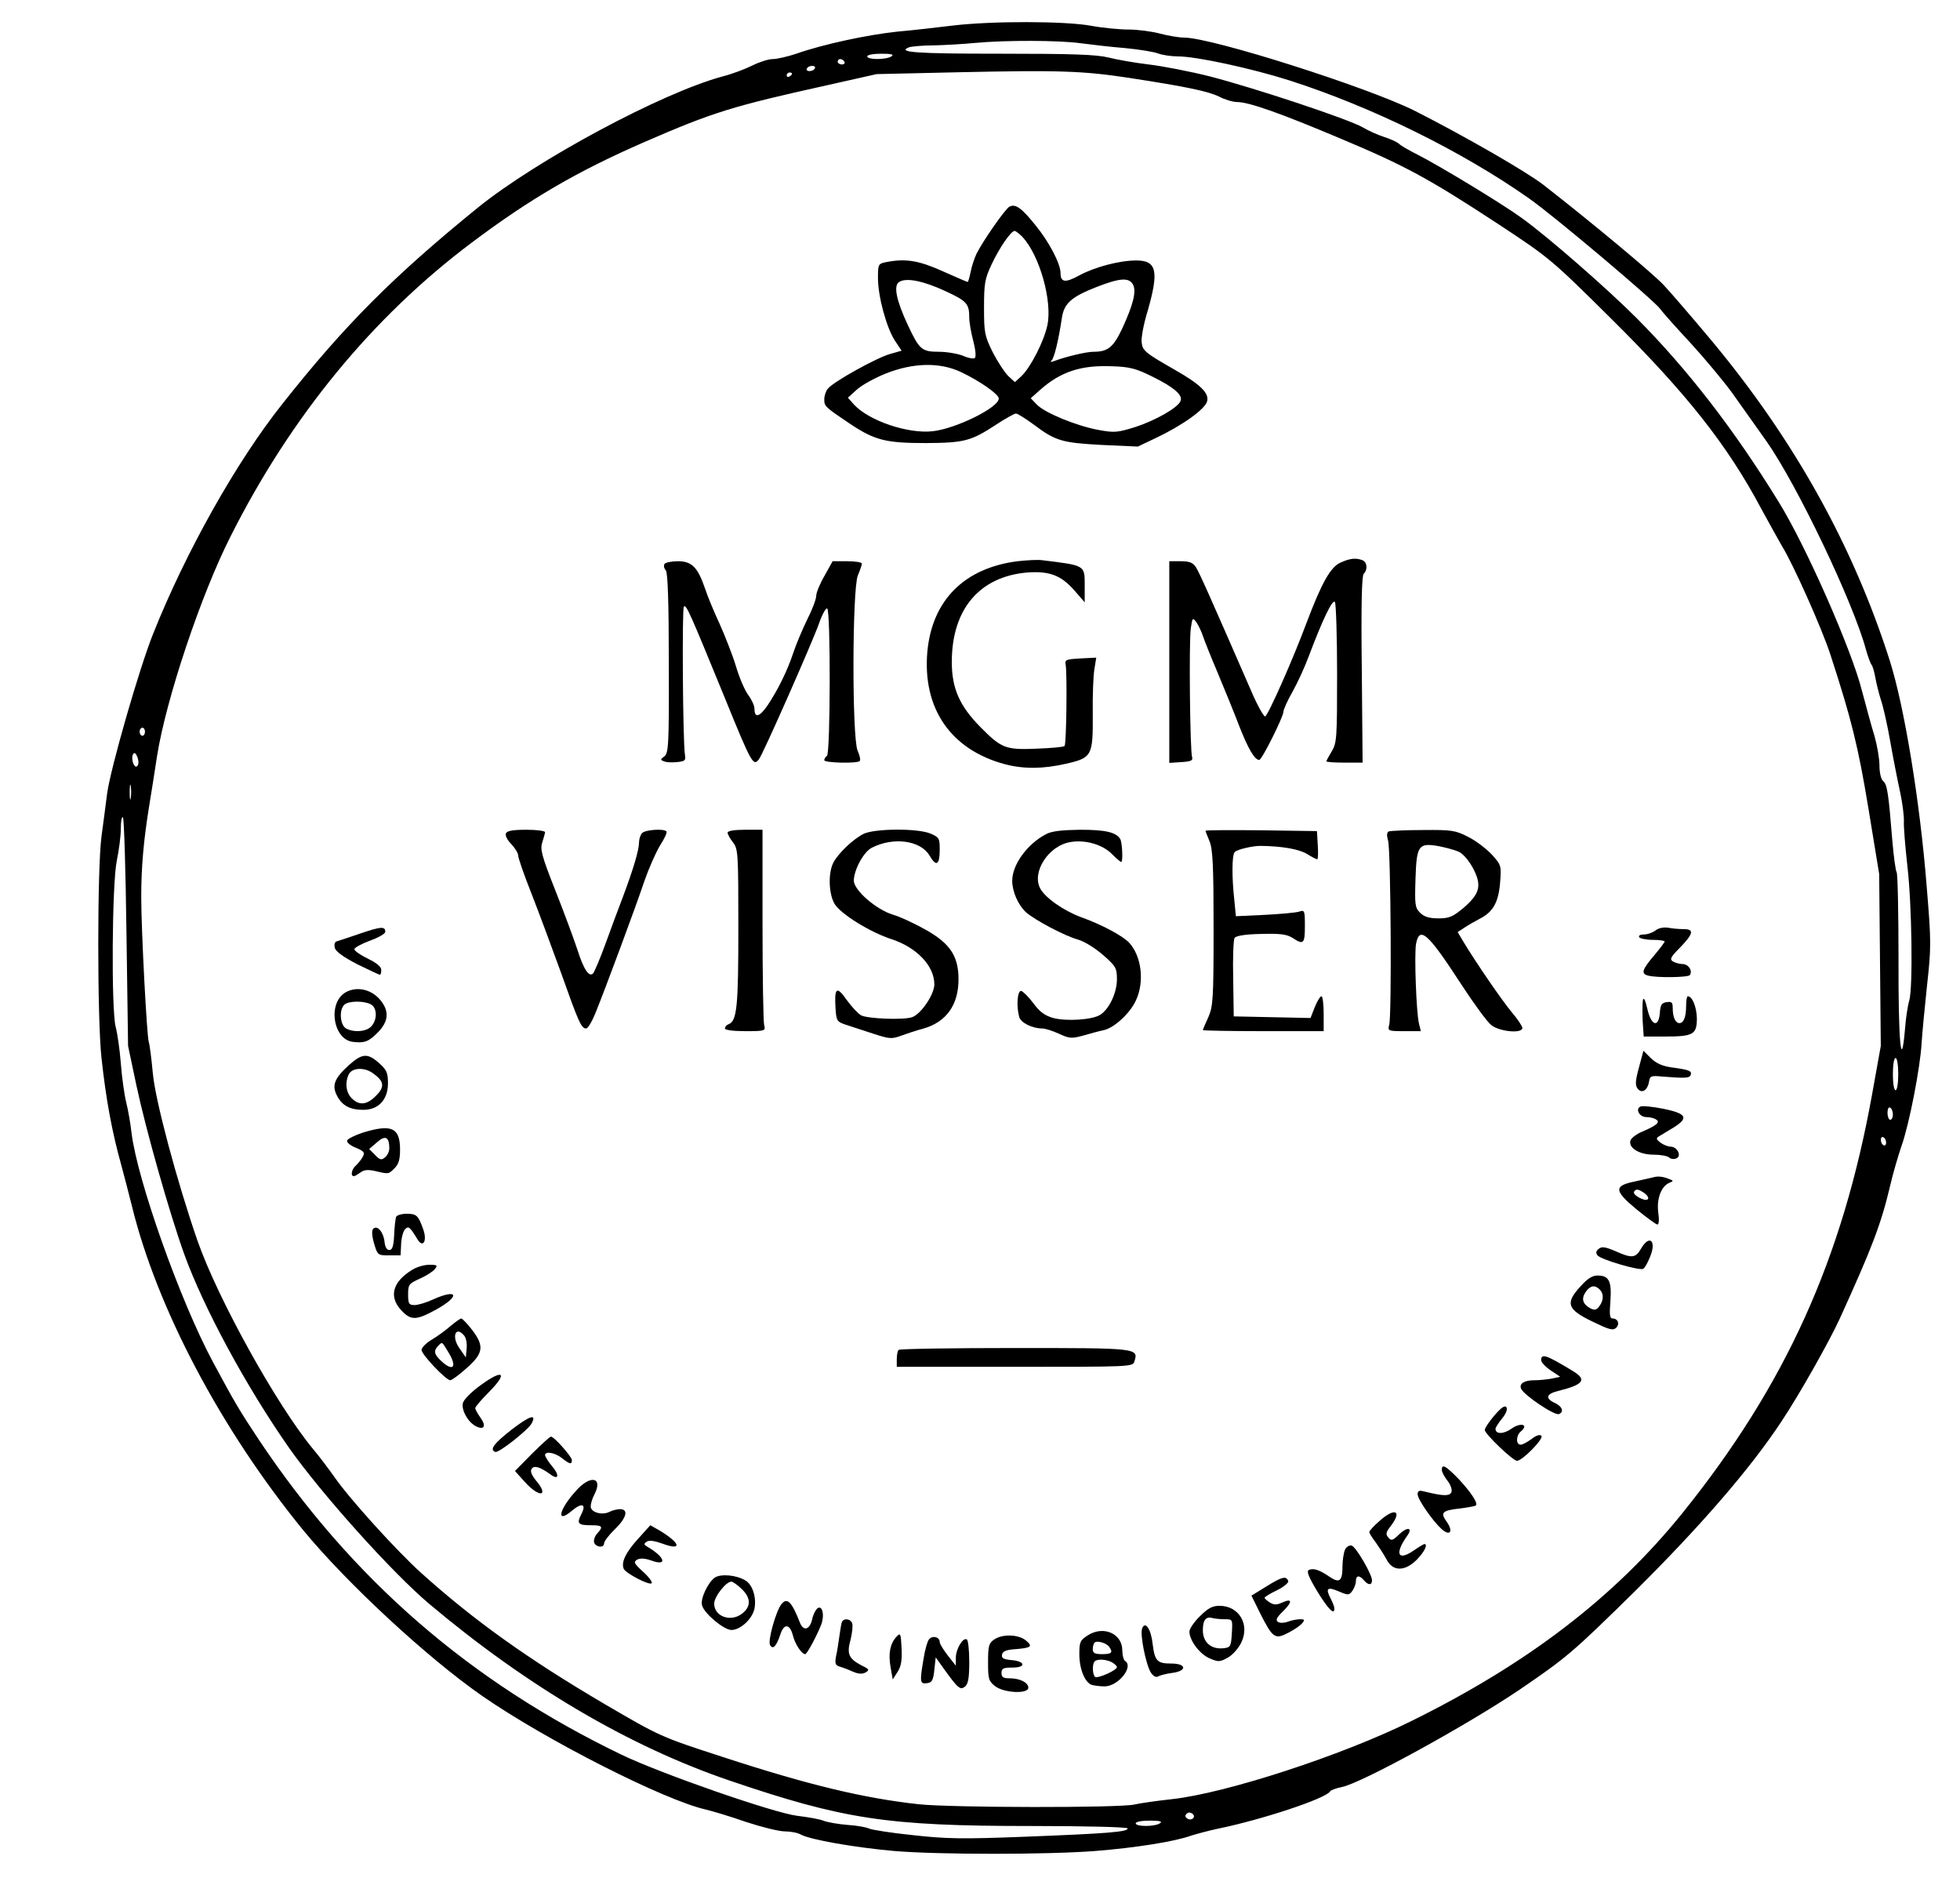 <?xml version="1.0" encoding="UTF-8" standalone="no"?>
<svg xmlns="http://www.w3.org/2000/svg" version="1.0" width="730pt" height="702pt" viewBox="0 0 730 702" preserveAspectRatio="xMidYMid meet">
  <g transform="translate(0,702) scale(0.1,-0.1)" fill="#000000" stroke="none">
    <path d="M3550 6925 c-58 -7 -152 -18 -210 -23 -111 -12 -275 -47 -374 -82 -33 -11 -72 -20 -88 -20 -16 0 -50 -11 -76 -24 -26 -13 -76 -32 -112 -41 -225 -61 -688 -309 -910 -488 -314 -255 -496 -437 -729 -732 -171 -215 -361 -554 -481 -856 -51 -127 -158 -499 -171 -594 -5 -38 -14 -110 -21 -160 -16 -121 -16 -677 0 -825 17 -154 38 -271 74 -400 11 -41 29 -109 39 -150 93 -381 332 -833 638 -1208 162 -197 462 -475 666 -617 238 -165 679 -389 835 -424 25 -6 92 -26 149 -46 58 -19 122 -35 144 -35 21 0 48 -5 60 -12 35 -19 200 -48 347 -61 167 -14 569 -14 750 0 150 12 295 35 356 57 22 7 67 19 100 26 162 33 402 112 418 139 3 5 23 12 43 16 71 13 468 231 663 363 176 120 197 138 429 366 246 244 430 457 545 631 68 102 179 299 218 384 121 266 154 352 188 496 10 44 30 112 43 150 28 79 69 290 74 380 2 33 11 129 20 213 16 144 16 165 -1 370 -25 317 -83 669 -137 840 -136 428 -356 823 -663 1192 -71 85 -152 179 -180 209 -44 46 -262 228 -448 373 -62 48 -289 179 -478 275 -173 87 -756 273 -860 273 -19 0 -60 7 -90 15 -30 8 -83 15 -116 15 -34 0 -97 6 -140 14 -98 18 -370 18 -514 1z m475 -66 c39 -5 113 -14 165 -18 52 -5 108 -14 123 -20 16 -6 49 -11 74 -11 68 0 272 -44 414 -89 309 -99 644 -264 894 -440 93 -65 466 -380 489 -412 8 -12 59 -69 113 -127 53 -58 123 -142 155 -186 32 -45 89 -125 127 -179 114 -162 323 -599 371 -777 7 -25 16 -49 20 -55 5 -5 11 -28 15 -50 4 -22 13 -58 20 -80 8 -22 24 -92 35 -155 11 -63 28 -149 37 -190 9 -41 15 -91 14 -110 -1 -19 5 -93 13 -165 17 -143 21 -455 7 -501 -5 -16 -13 -65 -16 -108 -14 -163 -25 -45 -24 262 0 172 -3 318 -7 324 -4 6 -11 59 -16 117 -14 175 -19 210 -34 222 -8 7 -14 30 -14 59 0 26 -9 76 -19 111 -11 35 -31 110 -46 166 -38 152 -209 541 -311 705 -165 268 -338 492 -529 684 -108 108 -327 300 -427 372 -71 52 -309 196 -388 236 -30 15 -62 33 -70 41 -8 7 -33 18 -55 25 -22 7 -58 23 -80 36 -54 31 -398 145 -567 189 -75 19 -179 39 -230 45 -51 6 -119 18 -150 26 -45 11 -136 14 -402 14 -312 0 -388 5 -340 24 9 3 50 7 92 7 42 1 111 5 152 9 116 11 317 10 395 -1z m-705 -49 c-20 -13 -90 -13 -90 0 0 6 24 10 53 10 37 0 48 -3 37 -10z m-175 -20 c3 -5 -1 -10 -9 -10 -9 0 -16 5 -16 10 0 6 4 10 9 10 6 0 13 -4 16 -10z m-116 -31 c-7 -4 -17 -5 -22 -2 -5 3 -3 9 4 14 7 4 17 5 22 2 5 -3 3 -9 -4 -14z m1176 -29 c215 -33 295 -50 336 -70 21 -11 51 -20 67 -20 43 0 160 -41 387 -137 236 -99 327 -148 586 -318 190 -125 198 -132 417 -349 284 -281 436 -474 562 -711 30 -55 64 -116 76 -137 41 -65 151 -311 182 -408 78 -239 103 -341 141 -571 l40 -244 3 -320 3 -320 -32 -178 c-111 -617 -323 -1085 -707 -1562 -252 -312 -575 -560 -1011 -775 -259 -128 -689 -268 -890 -290 -55 -6 -118 -15 -140 -20 -55 -13 -683 -12 -803 1 -203 22 -412 72 -730 176 -231 75 -233 76 -440 197 -286 168 -486 311 -683 488 -90 81 -268 277 -323 357 -22 31 -58 79 -81 106 -134 162 -354 558 -430 776 -76 220 -157 521 -166 624 -5 55 -12 107 -15 115 -7 19 -28 416 -28 540 0 112 9 211 29 335 8 50 22 135 30 190 33 209 163 600 275 820 225 446 528 814 895 1090 218 164 395 267 645 376 255 111 330 134 678 211 l187 42 310 7 c370 8 459 5 630 -21z m-1255 16 c0 -3 -4 -8 -10 -11 -5 -3 -10 -1 -10 4 0 6 5 11 10 11 6 0 10 -2 10 -4z m-2410 -2451 c0 -8 -4 -15 -10 -15 -5 0 -10 7 -10 15 0 8 5 15 10 15 6 0 10 -7 10 -15z m-29 -128 c-11 -11 -25 28 -15 45 5 7 10 3 16 -12 5 -14 5 -27 -1 -33z m-24 -119 c-2 -13 -4 -3 -4 22 0 25 2 35 4 23 2 -13 2 -33 0 -45z m-16 -501 l6 -422 31 -147 c36 -168 123 -475 178 -628 73 -202 232 -495 390 -721 121 -172 386 -467 524 -583 364 -306 743 -529 1115 -656 426 -145 588 -170 1123 -170 210 0 362 -4 362 -9 0 -13 -74 -19 -385 -31 -230 -9 -291 -8 -415 6 -80 8 -153 20 -162 24 -9 5 -46 12 -81 14 -36 3 -75 10 -88 15 -13 6 -58 14 -100 19 -88 11 -505 156 -653 227 -565 272 -1004 652 -1353 1175 -72 109 -85 130 -171 290 -122 228 -280 674 -302 850 -4 36 -13 88 -20 115 -7 28 -16 93 -20 145 -4 52 -13 113 -19 135 -17 63 -14 534 4 620 8 38 15 92 15 119 0 27 3 46 8 42 4 -4 10 -197 13 -429z m6599 -527 c0 -33 -4 -60 -10 -60 -6 0 -10 27 -10 60 0 33 4 60 10 60 6 0 10 -27 10 -60z m-20 -151 c0 -10 -4 -19 -10 -19 -5 0 -10 12 -10 26 0 14 4 23 10 19 6 -3 10 -15 10 -26z m-27 -112 c-3 -5 -9 -3 -14 4 -4 7 -5 17 -2 22 3 5 9 3 14 -4 4 -7 5 -17 2 -22z m-2580 -2493 c11 -11 -3 -24 -18 -18 -8 4 -12 10 -9 15 6 11 18 12 27 3z m-123 -34 c-20 -13 -90 -13 -90 0 0 6 24 10 53 10 37 0 48 -3 37 -10z"></path>
    <path d="M3759 6250 c-16 -10 -95 -122 -122 -175 -8 -17 -18 -47 -22 -68 -4 -20 -9 -37 -11 -37 -2 0 -44 18 -93 40 -89 40 -138 48 -210 34 -30 -6 -31 -8 -31 -60 0 -68 32 -186 64 -234 l24 -36 -42 -12 c-49 -13 -215 -105 -233 -130 -7 -8 -13 -26 -13 -39 0 -26 2 -28 94 -90 94 -63 135 -73 285 -73 142 1 167 7 260 68 35 23 69 42 75 42 6 0 36 -19 66 -41 81 -61 105 -68 254 -76 l134 -6 65 31 c98 46 186 108 193 138 8 30 -26 63 -119 116 -112 64 -122 72 -125 104 -2 17 8 70 23 118 42 147 33 186 -43 186 -62 0 -154 -24 -213 -56 -51 -28 -69 -26 -69 9 0 35 -43 117 -94 179 -53 66 -75 80 -97 68z m49 -112 c64 -69 112 -239 93 -329 -13 -61 -63 -158 -97 -190 l-24 -22 -25 23 c-14 14 -40 54 -58 89 -30 61 -32 73 -32 166 0 89 3 107 28 160 29 62 72 125 86 125 4 0 17 -10 29 -22z m-287 -202 c80 -37 89 -47 89 -99 0 -18 7 -57 15 -87 8 -30 11 -58 6 -63 -4 -4 -24 -1 -44 8 -20 8 -61 15 -90 15 -64 0 -73 8 -116 100 -43 92 -54 147 -32 160 26 17 90 4 172 -34z m699 24 c13 -25 1 -74 -41 -165 -33 -69 -53 -85 -107 -85 -26 0 -102 -18 -147 -35 -11 -4 -15 -3 -9 2 10 8 26 73 39 159 8 54 35 78 126 114 89 35 124 38 139 10z m-642 -325 c70 -33 142 -83 142 -99 0 -34 -161 -113 -247 -122 -92 -10 -236 39 -292 99 l-23 26 32 29 c18 17 67 44 109 61 101 40 200 43 279 6z m715 -18 c79 -39 113 -68 104 -90 -9 -25 -94 -73 -168 -97 -67 -21 -79 -22 -138 -11 -82 15 -201 64 -230 95 l-22 23 36 32 c76 67 152 92 267 87 65 -2 89 -8 151 -39z"></path>
    <path d="M3790 4930 c-198 -25 -318 -145 -336 -336 -19 -212 87 -366 289 -420 69 -18 142 -18 228 2 96 22 100 29 99 185 -1 68 2 143 6 167 l7 43 -59 -3 c-53 -3 -59 -5 -55 -23 6 -32 3 -296 -4 -303 -3 -4 -50 -8 -104 -10 -115 -5 -131 1 -209 80 -78 79 -107 144 -107 243 0 196 103 318 281 333 82 6 125 -10 174 -65 l40 -46 0 61 c0 78 4 76 -160 96 -14 2 -54 0 -90 -4z"></path>
    <path d="M4993 4925 c-37 -16 -70 -74 -127 -225 -51 -137 -143 -344 -154 -348 -5 -1 -29 41 -52 95 -154 353 -193 441 -206 461 -11 17 -24 22 -57 22 l-42 0 0 -375 0 -376 45 3 c35 2 44 6 40 18 -8 23 -12 430 -5 479 6 42 7 43 22 22 8 -12 18 -34 23 -49 5 -15 29 -76 55 -137 25 -60 62 -150 81 -200 33 -84 57 -125 74 -125 10 0 90 161 90 179 0 8 15 42 34 75 19 34 46 93 60 131 51 135 89 216 98 203 4 -7 8 -128 8 -268 0 -237 -1 -257 -20 -288 -11 -18 -20 -35 -20 -37 0 -3 30 -5 68 -5 l67 0 -3 346 c-3 241 0 350 7 357 16 16 13 44 -5 51 -24 9 -46 7 -81 -9z"></path>
    <path d="M2475 4920 c-4 -6 -2 -17 5 -24 7 -10 11 -115 11 -347 1 -305 -1 -334 -17 -346 -15 -11 -15 -13 -1 -18 8 -4 30 -5 49 -3 29 3 33 6 29 28 -8 54 -11 544 -4 551 9 9 21 -19 153 -341 100 -246 106 -255 127 -227 14 17 196 429 223 504 12 35 26 60 31 57 13 -8 12 -541 -1 -549 -5 -3 -10 -10 -10 -16 0 -10 123 -13 132 -3 4 3 0 21 -8 39 -21 51 -20 600 1 652 8 19 15 39 15 44 0 5 -24 9 -54 9 l-55 0 -30 -54 c-17 -29 -31 -63 -31 -75 0 -12 -15 -52 -34 -89 -18 -37 -41 -92 -51 -122 -22 -67 -58 -140 -97 -198 -30 -43 -48 -47 -48 -11 0 11 -11 35 -24 52 -13 18 -33 65 -45 106 -12 40 -40 111 -60 156 -21 45 -46 105 -55 133 -27 79 -49 102 -101 102 -24 0 -47 -5 -50 -10z"></path>
    <path d="M1884 3916 c-3 -8 6 -25 20 -39 14 -15 26 -34 26 -43 0 -9 22 -73 50 -143 27 -69 76 -201 109 -292 66 -186 76 -209 94 -209 7 0 22 26 35 58 35 86 150 395 182 491 16 46 42 105 58 132 17 26 28 50 24 53 -10 11 -78 6 -90 -6 -7 -7 -12 -23 -12 -36 0 -28 -22 -101 -60 -202 -16 -41 -45 -120 -65 -175 -20 -55 -41 -104 -46 -110 -15 -15 -35 14 -59 90 -13 39 -49 137 -82 220 -51 129 -57 153 -48 179 5 16 10 33 10 37 0 5 -32 9 -70 9 -51 0 -72 -4 -76 -14z"></path>
    <path d="M2710 3919 c0 -6 9 -22 20 -36 19 -24 20 -41 20 -318 0 -292 -5 -347 -36 -359 -8 -3 -14 -10 -14 -16 0 -6 31 -10 76 -10 74 0 76 1 70 23 -3 12 -6 181 -6 375 l0 352 -65 0 c-40 0 -65 -4 -65 -11z"></path>
    <path d="M3215 3914 c-39 -20 -93 -72 -111 -106 -20 -39 -18 -117 5 -155 23 -37 132 -105 213 -131 93 -31 158 -99 158 -168 0 -37 -50 -111 -83 -122 -32 -11 -165 -6 -190 7 -12 7 -36 33 -54 58 -37 53 -46 45 -41 -33 3 -45 5 -49 38 -60 19 -6 65 -21 101 -33 61 -20 70 -21 105 -8 22 8 58 20 81 26 87 24 133 88 133 184 0 86 -31 133 -121 184 -41 23 -96 49 -124 57 -62 19 -145 91 -145 127 1 41 37 107 67 122 80 41 181 28 215 -29 25 -43 38 -36 38 22 0 42 -2 46 -35 60 -48 20 -210 19 -250 -2z"></path>
    <path d="M3895 3913 c-69 -36 -125 -113 -125 -173 0 -40 22 -90 51 -117 34 -30 146 -89 194 -102 22 -6 63 -31 93 -57 48 -42 52 -49 52 -91 0 -50 -29 -111 -62 -132 -30 -19 -126 -25 -175 -12 -32 9 -51 23 -75 56 -18 24 -39 44 -45 45 -14 0 -18 -57 -7 -97 6 -22 49 -43 86 -43 11 0 39 -9 63 -20 39 -18 47 -18 91 -6 27 8 61 17 76 20 39 9 98 64 119 111 32 69 21 163 -25 214 -23 25 -102 68 -181 96 -64 24 -133 72 -151 107 -32 61 32 159 112 172 56 10 121 -9 156 -45 16 -16 31 -29 34 -29 7 0 4 74 -4 86 -16 25 -55 34 -149 34 -69 -1 -107 -5 -128 -17z"></path>
    <path d="M4490 3926 c0 -2 7 -20 15 -39 12 -30 15 -91 15 -324 0 -265 -2 -291 -20 -332 -11 -24 -20 -45 -20 -47 0 -2 101 -4 225 -4 l225 0 0 65 c0 36 -4 65 -8 65 -5 0 -16 -18 -25 -40 l-16 -41 -143 3 -143 3 -2 140 c-2 77 1 146 5 152 5 8 40 14 98 15 72 2 95 -1 117 -14 42 -28 47 -23 47 43 0 59 -1 61 -22 54 -13 -4 -71 -9 -129 -12 l-106 -5 -6 62 c-9 82 -9 162 1 176 6 10 66 24 97 24 80 -1 141 -12 171 -29 19 -12 37 -21 40 -21 3 0 4 24 2 53 l-3 52 -207 3 c-115 1 -208 1 -208 -2z"></path>
    <path d="M5173 3924 c-8 -4 -9 -14 -3 -35 10 -36 14 -653 4 -686 -6 -22 -4 -23 56 -23 l62 0 -7 28 c-10 40 -18 257 -11 297 13 68 44 41 168 -150 47 -72 97 -141 113 -153 31 -24 115 -32 115 -10 0 6 -17 32 -39 58 -36 43 -129 178 -180 262 l-22 37 26 17 c15 10 40 24 57 33 49 25 69 61 75 133 5 64 5 66 -31 106 -21 22 -60 52 -89 66 -46 24 -62 26 -166 25 -64 0 -121 -3 -128 -5z m258 -75 c16 -6 38 -31 54 -60 35 -65 28 -96 -33 -149 -41 -34 -54 -40 -94 -40 -35 0 -54 6 -69 21 -19 19 -20 30 -17 126 4 125 11 135 86 122 26 -5 59 -14 73 -20z"></path>
    <path d="M1340 3543 c-41 -14 -80 -27 -87 -29 -6 -1 -9 -12 -6 -24 4 -14 32 -34 84 -61 43 -21 81 -39 84 -39 3 0 5 8 5 18 0 12 -17 26 -50 42 -27 13 -50 29 -50 35 0 6 26 20 58 32 31 11 57 26 57 33 0 21 -16 20 -95 -7z"></path>
    <path d="M6166 3555 c-11 -8 -30 -15 -44 -15 -13 0 -20 -4 -17 -10 3 -5 26 -10 51 -10 24 0 44 -3 44 -6 0 -3 -18 -27 -40 -53 -44 -52 -49 -67 -22 -74 34 -9 151 -7 156 2 11 17 -6 41 -28 41 -11 0 -28 5 -36 10 -12 8 -7 17 28 52 49 51 53 68 13 68 -16 0 -41 2 -57 5 -18 3 -37 -1 -48 -10z"></path>
    <path d="M1288 3325 c-69 -39 -48 -177 27 -185 43 -5 58 1 91 34 43 43 45 83 7 126 -34 37 -85 47 -125 25z m93 -45 c24 -13 25 -57 2 -82 -18 -20 -64 -24 -94 -8 -22 12 -27 68 -7 88 15 15 72 16 99 2z"></path>
    <path d="M6119 3296 c-2 -10 -2 -45 -1 -77 l4 -59 80 0 c105 0 118 8 118 68 -1 42 -17 82 -34 82 -3 0 -6 -15 -6 -34 0 -43 -9 -66 -25 -66 -15 0 -25 22 -25 57 0 20 -4 24 -22 21 -19 -2 -24 -10 -26 -41 -5 -57 -33 -46 -47 18 -7 30 -13 43 -16 31z"></path>
    <path d="M6104 3044 c-14 -52 -14 -66 -4 -79 16 -19 37 -4 42 28 3 20 8 22 48 18 88 -7 103 -6 107 6 5 15 -5 19 -71 28 -35 5 -57 15 -77 34 l-28 28 -17 -63z"></path>
    <path d="M1299 3053 c-53 -48 -64 -75 -44 -113 19 -37 48 -53 98 -53 57 0 92 38 92 99 0 39 -5 50 -33 75 -43 38 -63 37 -113 -8z m89 -29 c43 -30 46 -51 13 -84 -34 -35 -63 -38 -91 -10 -22 22 -26 60 -10 91 13 23 57 25 88 3z"></path>
    <path d="M6109 2899 c-19 -11 -2 -39 23 -39 13 0 29 -4 36 -9 17 -10 2 -22 -51 -45 -20 -8 -40 -23 -44 -32 -10 -28 32 -54 86 -54 26 0 52 -5 57 -10 6 -6 18 -8 27 -4 22 8 4 44 -21 44 -10 0 -27 7 -38 15 -16 13 -17 16 -4 24 8 5 32 19 53 32 58 36 49 52 -38 70 -41 8 -80 12 -86 8z"></path>
    <path d="M1351 2802 c-30 -10 -56 -23 -58 -29 -3 -7 12 -19 32 -27 31 -13 35 -18 26 -34 -5 -10 -17 -24 -25 -32 -16 -13 -22 -40 -8 -40 4 0 15 7 25 14 13 10 28 11 55 5 50 -12 49 -12 72 11 15 15 20 33 20 69 0 82 -32 96 -139 63z m99 -58 c0 -12 -7 -27 -16 -34 -13 -11 -19 -10 -37 9 l-22 22 29 25 c31 28 46 20 46 -22z"></path>
    <path d="M6155 2635 c-5 -1 -36 -8 -67 -15 -78 -16 -77 -34 9 -105 37 -30 71 -55 76 -55 6 0 7 19 3 46 -6 50 11 96 41 109 17 7 17 8 -2 15 -21 9 -43 11 -60 5z m-29 -59 c10 -8 16 -18 11 -22 -9 -10 -58 16 -51 28 7 12 17 10 40 -6z"></path>
    <path d="M1475 2488 c-2 -7 -6 -38 -7 -68 -2 -41 -7 -55 -18 -55 -10 0 -16 12 -18 32 -4 35 -27 62 -42 47 -6 -6 -5 -26 3 -54 13 -44 14 -45 56 -45 l43 0 2 43 c1 23 8 48 15 55 13 12 17 9 47 -40 20 -31 35 -4 21 37 -19 54 -25 60 -63 60 -19 0 -37 -6 -39 -12z"></path>
    <path d="M6112 2370 c-20 -35 -34 -37 -96 -9 -38 16 -50 18 -62 8 -10 -8 -11 -15 -4 -24 13 -16 157 -58 170 -50 6 3 17 23 25 43 26 61 -1 87 -33 32z"></path>
    <path d="M1535 2291 c-74 -45 -88 -101 -39 -152 35 -37 55 -36 128 4 92 51 82 80 -13 37 -24 -11 -54 -20 -67 -20 -21 0 -24 5 -24 40 0 36 3 40 43 58 23 10 48 26 56 35 12 15 10 17 -20 17 -19 0 -47 -8 -64 -19z"></path>
    <path d="M5886 2229 c-57 -62 -49 -85 44 -130 62 -30 77 -35 89 -24 15 14 7 35 -13 35 -11 0 -12 15 -8 65 5 74 -5 95 -48 95 -20 0 -38 -12 -64 -41z m72 -11 c16 -16 15 -40 -1 -62 -11 -15 -18 -16 -34 -8 -29 16 -34 36 -17 61 17 24 34 27 52 9z"></path>
    <path d="M1678 2082 c-18 -16 -50 -39 -70 -51 -21 -12 -38 -30 -38 -38 0 -17 91 -113 107 -113 6 0 34 21 62 46 62 55 65 82 19 142 -18 23 -36 42 -40 42 -4 0 -22 -13 -40 -28z m51 -36 c7 -8 11 -30 9 -48 l-3 -33 -23 33 c-32 44 -15 87 17 48z m-60 -60 c35 -56 20 -77 -26 -34 -26 24 -29 38 -11 56 16 16 13 17 37 -22z"></path>
    <path d="M3347 1993 c-4 -3 -7 -19 -7 -35 l0 -28 439 0 c434 0 440 0 446 20 16 50 13 50 -445 50 -234 0 -430 -3 -433 -7z"></path>
    <path d="M5740 1955 c0 -8 16 -25 35 -38 l36 -24 -32 -7 c-17 -3 -46 -6 -63 -6 -39 0 -58 -12 -51 -31 10 -24 124 -101 141 -95 20 8 13 28 -14 41 -38 17 -34 34 11 45 96 24 109 42 54 75 -97 59 -117 66 -117 40z"></path>
    <path d="M1792 1863 c-35 -25 -65 -55 -68 -68 -6 -26 18 -70 48 -86 31 -16 40 0 18 31 -11 15 -20 32 -20 36 0 5 23 32 52 61 70 71 53 86 -30 26z"></path>
    <path d="M5566 1749 c-20 -23 -36 -48 -36 -54 0 -15 105 -115 120 -115 20 0 101 83 91 93 -6 6 -19 2 -37 -12 -15 -11 -33 -21 -40 -21 -19 0 -18 35 1 50 30 25 -1 34 -35 10 -29 -21 -60 -22 -60 -1 0 5 11 22 24 38 15 18 21 34 17 42 -6 9 -19 0 -45 -30z"></path>
    <path d="M1904 1695 c-65 -51 -82 -74 -59 -82 13 -4 121 81 135 106 20 38 -7 29 -76 -24z"></path>
    <path d="M1981 1606 l-63 -64 37 -41 c54 -60 92 -54 41 6 -16 20 -22 34 -16 43 9 14 31 8 72 -22 29 -21 32 0 4 32 -14 17 -26 36 -26 41 0 16 36 10 63 -11 29 -23 37 -25 37 -7 -1 13 -66 87 -78 87 -4 0 -36 -29 -71 -64z"></path>
    <path d="M5370 1546 c0 -7 9 -25 21 -40 12 -15 18 -34 15 -42 -6 -16 -29 -16 -98 1 -23 6 -28 4 -28 -10 0 -18 55 -98 89 -129 31 -28 45 -10 20 26 -26 36 -19 43 53 51 28 4 53 8 55 11 9 8 -20 51 -65 99 -48 49 -62 57 -62 33z"></path>
    <path d="M2146 1469 c-65 -71 -76 -126 -16 -75 38 32 55 25 35 -13 -18 -35 -12 -41 37 -41 42 0 46 -5 22 -31 -9 -10 -14 -25 -11 -34 8 -18 37 -20 37 -2 0 7 18 31 40 52 44 43 52 75 19 75 -11 0 -29 -5 -39 -10 -27 -14 -70 -2 -70 20 0 10 6 30 14 45 33 64 -15 74 -68 14z"></path>
    <path d="M5138 1356 c-21 -18 -38 -37 -38 -41 0 -5 11 -22 24 -39 12 -17 31 -46 40 -63 23 -46 69 -46 114 0 28 29 41 57 27 57 -2 0 -21 -11 -41 -25 -59 -40 -70 -10 -22 57 21 30 -1 33 -31 4 -24 -23 -29 -25 -40 -12 -11 13 -9 20 8 42 45 58 17 72 -41 20z"></path>
    <path d="M2376 1289 c-46 -51 -63 -87 -53 -111 7 -17 96 -63 104 -54 4 4 -10 23 -32 43 -34 31 -36 36 -22 45 12 6 29 5 52 -3 62 -23 53 12 -14 51 -13 8 -14 11 -2 19 9 6 29 3 57 -7 75 -28 70 0 -7 47 l-37 21 -46 -51z"></path>
    <path d="M5010 1250 c-5 -10 -10 -39 -10 -64 0 -54 -11 -63 -48 -38 -36 25 -59 33 -76 26 -11 -4 -4 -23 30 -80 42 -68 64 -90 64 -64 0 6 -7 24 -15 39 -19 37 -11 43 33 24 33 -14 37 -14 49 3 7 10 13 26 13 36 0 22 13 23 30 3 16 -19 30 -19 30 0 0 22 -58 122 -75 129 -8 3 -19 -3 -25 -14z"></path>
    <path d="M2662 1145 c-26 -19 -55 -81 -47 -104 9 -31 82 -91 109 -91 32 0 74 37 85 75 10 40 -4 92 -32 109 -34 21 -92 26 -115 11z m100 -42 c35 -33 36 -66 2 -92 -42 -33 -104 -11 -104 37 0 26 44 82 64 82 5 0 23 -12 38 -27z"></path>
    <path d="M4718 1113 l-57 -35 33 -67 c46 -91 55 -97 103 -72 22 11 45 27 52 35 12 14 10 16 -7 16 -11 0 -31 -4 -45 -9 -13 -5 -30 -6 -37 -1 -10 6 -6 16 19 40 36 36 34 49 -4 32 -20 -9 -30 -9 -45 0 -11 7 -20 15 -20 18 0 3 21 16 46 28 25 12 44 28 42 34 -7 20 -22 17 -80 -19z"></path>
    <path d="M2911 1047 c-21 -26 -52 -137 -43 -153 11 -19 24 -4 39 41 13 40 35 38 46 -5 8 -33 33 -70 46 -70 7 0 45 72 60 111 13 36 3 74 -15 59 -7 -6 -16 -24 -19 -40 -9 -40 -33 -46 -46 -12 -30 77 -47 94 -68 69z"></path>
    <path d="M4469 1001 c-22 -21 -39 -47 -39 -57 0 -33 39 -85 76 -100 32 -14 38 -13 67 3 18 10 40 35 50 56 33 67 -8 137 -81 137 -27 0 -43 -9 -73 -39z m92 -11 c30 0 30 0 27 -52 -3 -50 -5 -53 -31 -56 -46 -5 -77 22 -77 67 0 39 12 53 38 45 8 -2 27 -4 43 -4z"></path>
    <path d="M3135 978 c-2 -7 -6 -31 -9 -53 -3 -22 -8 -55 -12 -72 -5 -27 -3 -34 12 -39 11 -3 33 -11 50 -19 21 -9 36 -10 48 -3 15 9 14 12 -15 26 -48 25 -56 43 -41 96 6 25 9 52 6 61 -7 18 -33 20 -39 3z"></path>
    <path d="M4254 956 c-9 -22 14 -135 32 -164 9 -14 20 -20 27 -15 7 4 30 10 52 13 57 7 55 35 -2 35 -53 0 -62 9 -70 73 -6 56 -28 87 -39 58z"></path>
    <path d="M4053 931 c-30 -19 -33 -25 -33 -71 0 -55 20 -104 45 -114 9 -3 31 -6 49 -6 51 0 110 74 76 95 -5 3 -10 21 -10 39 0 62 -69 93 -127 57z m79 -45 c14 -20 8 -26 -27 -26 -27 0 -35 4 -35 18 0 10 3 22 7 25 9 9 46 -2 55 -17z m9 -56 c10 -6 19 -14 19 -18 0 -12 -70 -43 -81 -37 -10 7 -12 48 -2 58 10 10 42 8 64 -3z"></path>
    <path d="M3338 924 c-23 -26 -30 -62 -21 -113 l8 -45 18 28 c13 20 17 42 15 87 -3 58 -4 60 -20 43z"></path>
    <path d="M3460 915 c-6 -7 -15 -39 -20 -71 -15 -88 -14 -96 13 -92 18 2 23 11 27 50 l5 46 25 -35 c58 -81 66 -88 84 -74 12 10 16 32 16 92 0 43 -4 80 -9 84 -15 8 -41 -36 -41 -69 l0 -29 -30 38 c-16 21 -30 43 -30 50 0 19 -27 26 -40 10z"></path>
    <path d="M3702 914 c-19 -13 -22 -24 -22 -84 0 -62 2 -70 26 -89 33 -26 124 -30 124 -6 0 19 -31 35 -69 35 -24 0 -31 4 -31 20 0 17 7 20 41 20 52 0 48 24 -5 28 -29 3 -36 7 -34 20 2 12 15 18 43 20 65 5 74 10 46 33 -28 23 -88 25 -119 3z"></path>
  </g>
</svg>
